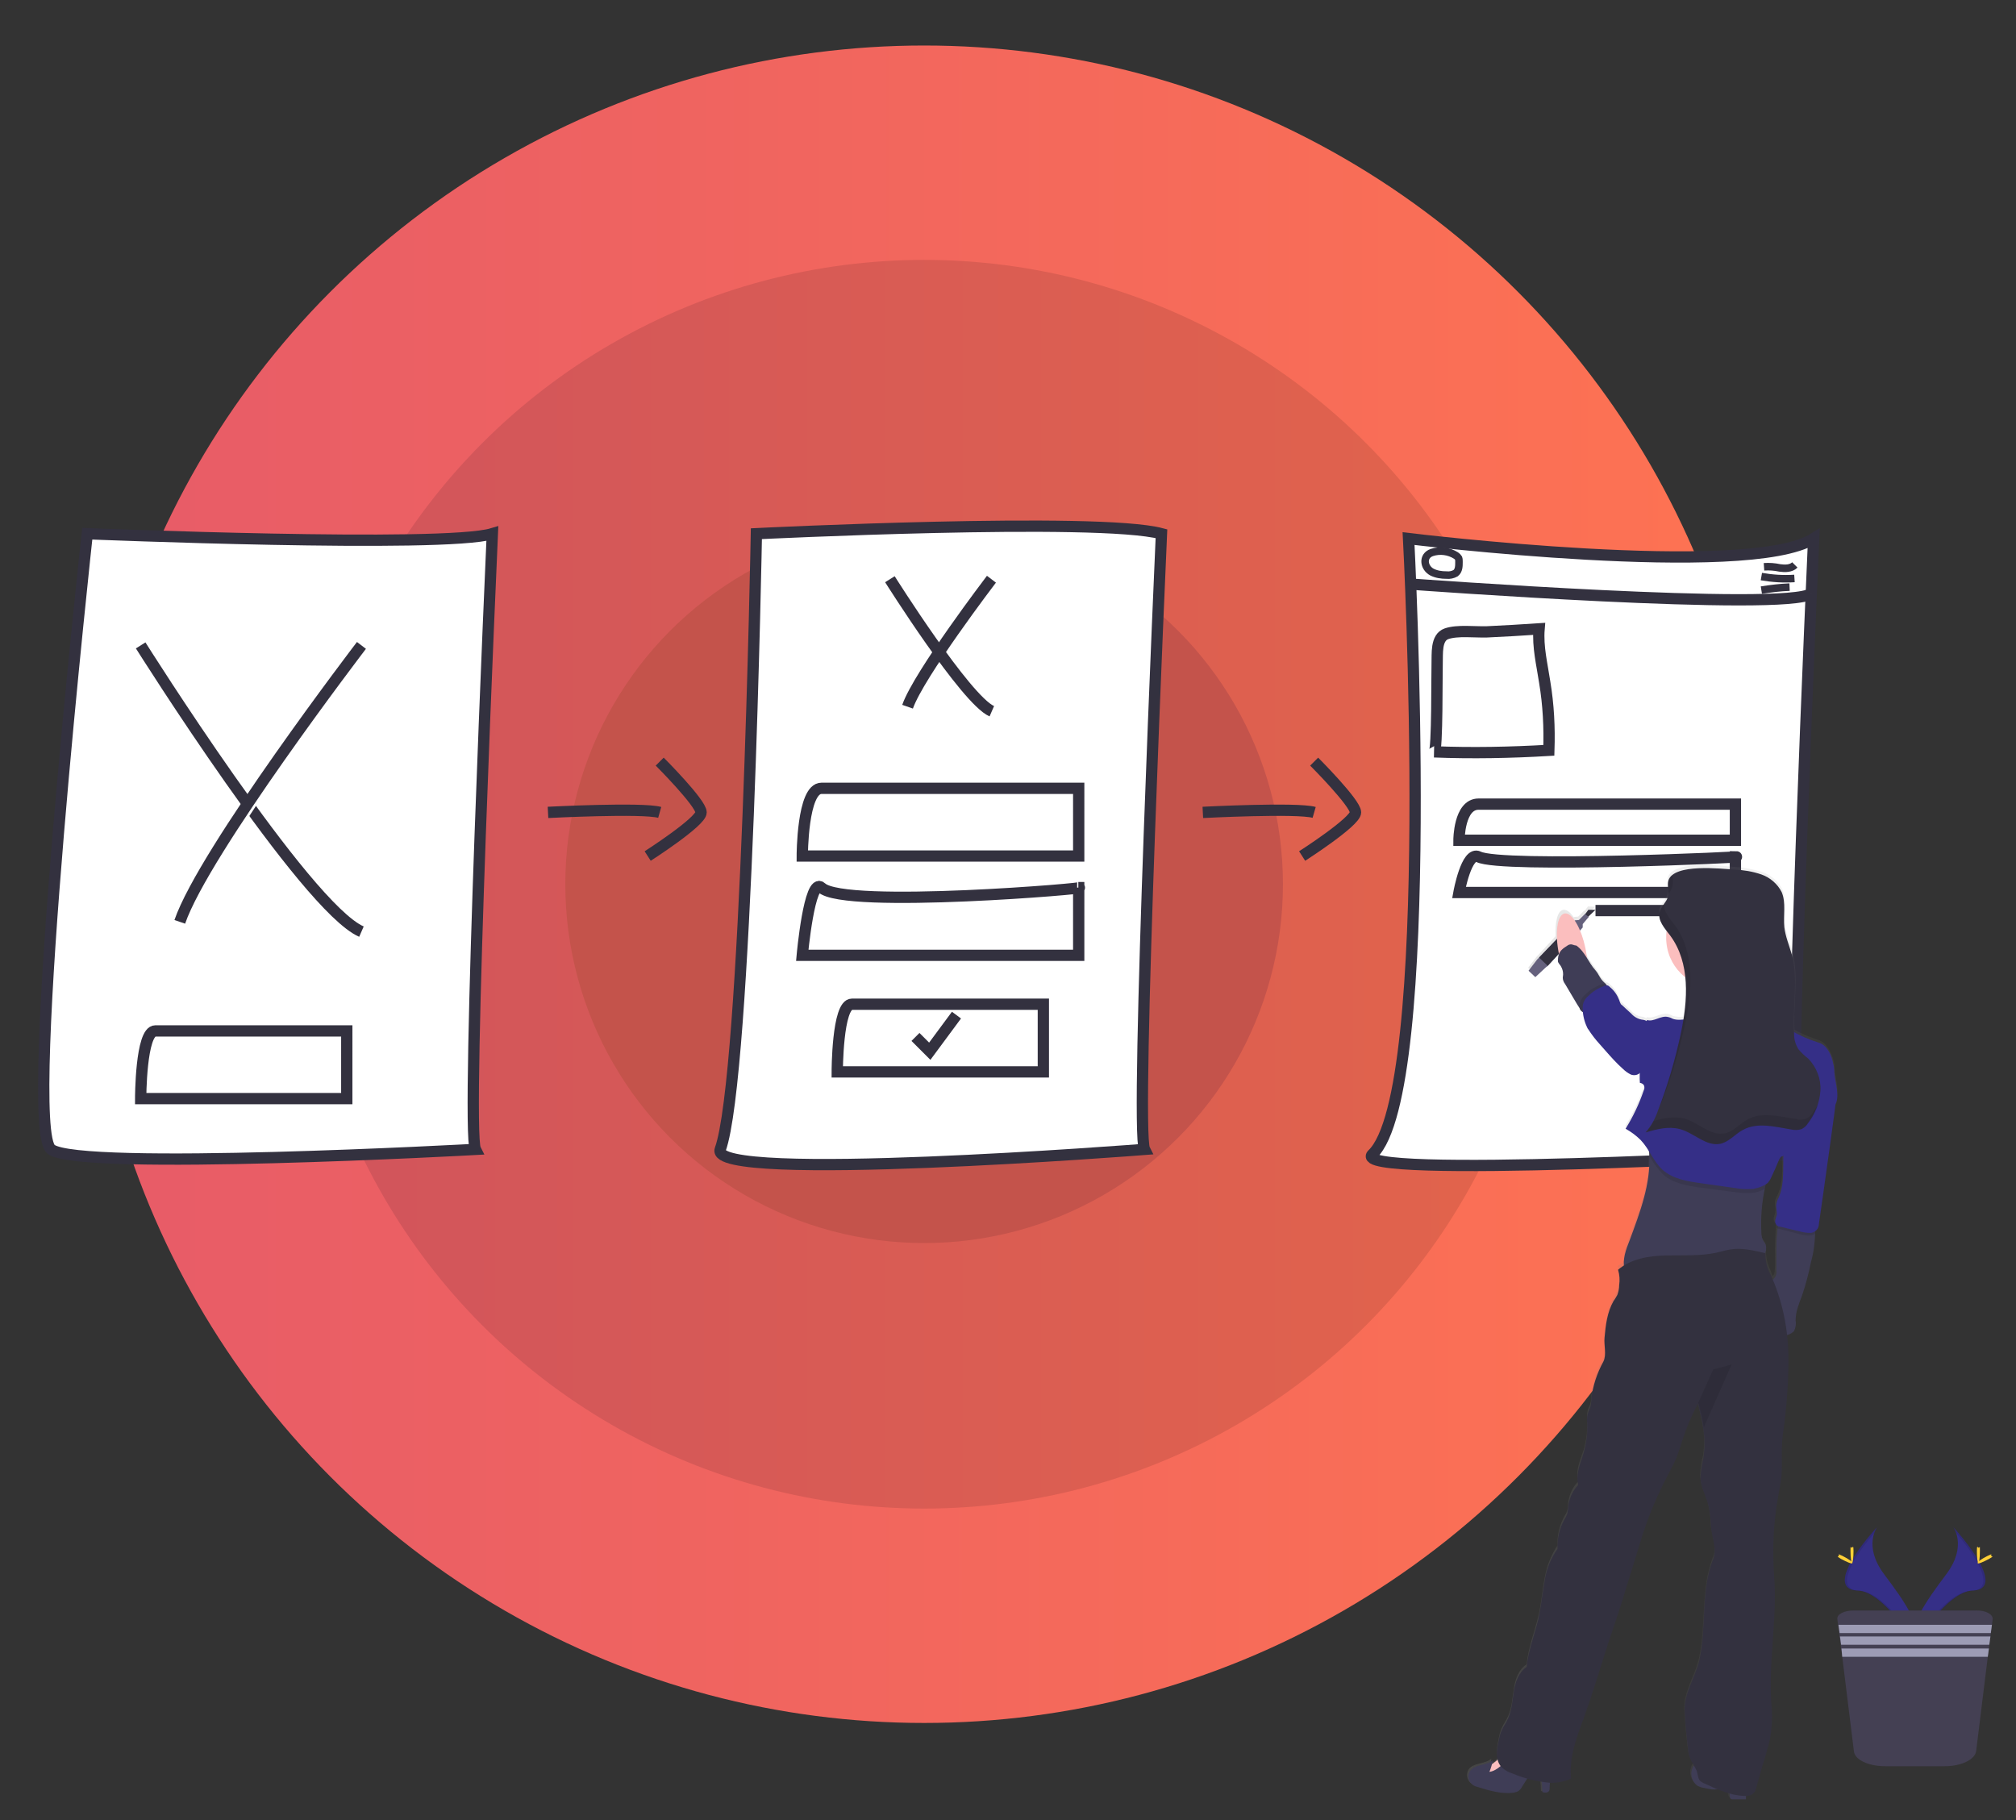 <?xml version="1.0" encoding="utf-8"?>
<!-- Generator: Adobe Illustrator 24.0.1, SVG Export Plug-In . SVG Version: 6.00 Build 0)  -->
<svg version="1.1" id="Layer_1" xmlns="http://www.w3.org/2000/svg" xmlns:xlink="http://www.w3.org/1999/xlink" x="0px" y="0px"
	 viewBox="0 0 536 484" style="enable-background:new 0 0 536 484;" xml:space="preserve">
<rect x="0" y="0" width="536" height="484" fill="#333333" stroke="none"/>
<linearGradient id="SVGID_1_" gradientUnits="userSpaceOnUse" x1="22.7" y1="278.87" x2="468.7" y2="278.87" gradientTransform="matrix(1 0 0 -1 0 514)">
	<stop  offset="0" style="stop-color:#E75B68"/>
	<stop  offset="1" style="stop-color:#FE7352"/>
</linearGradient>
<circle style="fill:url(#SVGID_1_);" cx="245.7" cy="235.1" r="223"/>
<linearGradient id="SVGID_2_" gradientUnits="userSpaceOnUse" x1="79.72" y1="278.87" x2="411.68" y2="278.87" gradientTransform="matrix(1 0 0 -1 0 514)">
	<stop  offset="0" style="stop-color:#D1545C"/>
	<stop  offset="1" style="stop-color:#E2644B"/>
</linearGradient>
<circle style="fill:url(#SVGID_2_);" cx="245.7" cy="235.1" r="166"/>
<circle style="fill:#C4534B;" cx="245.7" cy="235.1" r="95.4"/>
<path style="fill:#FFFFFF;stroke:#33313F;stroke-width:3;stroke-miterlimit:10;" d="M23.2,141.9c0,0,94.8,3.9,107.7,0
	c0,0-7.1,158.6-4.5,163.7c0,0-105.1,5.8-112.8,0S23.2,141.9,23.2,141.9z"/>
<path style="fill:#FFFFFF;stroke:#33313F;stroke-width:3;stroke-miterlimit:10;" d="M37.4,171.6c0,0,43.8,69.6,58.7,76.1"/>
<path style="fill:#FFFFFF;stroke:#33313F;stroke-width:3;stroke-miterlimit:10;" d="M96.1,171.6c0,0-41.9,54.8-48.3,73.5"/>
<path style="fill:#FFFFFF;stroke:#33313F;stroke-width:3;stroke-miterlimit:10;" d="M92.2,274.1H41.3c-3.9,0-3.9,18-3.9,18h54.8
	V274.1z"/>
<path style="fill:#FFFFFF;stroke:#33313F;stroke-width:3;stroke-miterlimit:10;" d="M201.1,141.9c0,0,90.9-4.5,107.7,0
	c0,0-7.1,158.6-4.5,163.7c0,0-116.1,9.1-112.8,0C198.5,286.3,201.1,141.9,201.1,141.9z"/>
<path style="fill:#FFFFFF;stroke:#33313F;stroke-width:3;stroke-miterlimit:10;" d="M236.6,154c0,0,20.2,32.1,27.1,35.1"/>
<path style="fill:#FFFFFF;stroke:#33313F;stroke-width:3;stroke-miterlimit:10;" d="M263.6,154c0,0-19.3,25.3-22.3,33.9"/>
<path style="fill:#FFFFFF;stroke:#33313F;stroke-width:3;stroke-miterlimit:10;" d="M286.7,209.6h-68.3c-5.1,0-5.1,18-5.1,18h73.5
	V209.6z"/>
<path style="fill:#FFFFFF;stroke:#33313F;stroke-width:3;stroke-miterlimit:10;" d="M277.4,267h-50.9c-3.9,0-3.9,18-3.9,18h54.8
	L277.4,267z"/>
<path style="fill:#FFFFFF;stroke:#33313F;stroke-width:3;stroke-miterlimit:10;" d="M286.7,236c5.2,0-62.3,5.8-68.3,0
	c-3.2-3-5.1,18-5.1,18h73.5V236z"/>
<polyline style="fill:#FFFFFF;stroke:#33313F;stroke-width:3;stroke-miterlimit:10;" points="243.4,275.7 247.2,279.5 254.3,269.9 
	"/>
<path style="fill:#FFFFFF;stroke:#33313F;stroke-width:3;stroke-miterlimit:10;" d="M374.5,143.2c0,0,90.2,11,107.7,0
	c0,0-7.1,158.6-4.5,163.7c0,0-119.8,6.7-112.8,0C382.3,290.2,374.5,143.2,374.5,143.2z"/>
<path style="fill:#FFFFFF;stroke:#33313F;stroke-width:3;stroke-miterlimit:10;" d="M387.1,171.2c0,0,13,20.6,17.4,22.6"/>
<path style="fill:#FFFFFF;stroke:#33313F;stroke-width:3;stroke-miterlimit:10;" d="M404.5,171.2c0,0-12.4,16.3-14.3,21.8"/>
<path style="fill:#FFFFFF;stroke:#33313F;stroke-width:3;stroke-miterlimit:10;" d="M461.4,213.8h-68.3c-5.2,0-5.2,9.6-5.2,9.6h73.5
	V213.8z"/>
<path style="fill:#FFFFFF;stroke:#33313F;stroke-width:3;stroke-miterlimit:10;" d="M424.2,242.1h35.6c5.2,0,5.2,9.6,5.2,9.6h0.2"/>
<path style="fill:#FFFFFF;stroke:#33313F;stroke-width:3;stroke-miterlimit:10;" d="M461.4,227.8c5.2,0-62.3,3.1-68.3,0
	c-3.2-1.6-5.2,9.5-5.2,9.5h73.5V227.8z"/>
<path style="fill:#FFFFFF;stroke:#33313F;stroke-width:3;stroke-miterlimit:10;" d="M375.1,155.3c0,0,100.1,7.4,106.5,2.5"/>
<path style="fill:#FFFFFF;stroke:#33313F;stroke-width:2;stroke-miterlimit:10;" d="M469,150.7c1.4-0.1,2.8,0,4.2,0.3
	c1.4,0.2,3,0.2,4-0.8"/>
<path style="fill:#FFFFFF;stroke:#33313F;stroke-width:2;stroke-miterlimit:10;" d="M468.3,153.3c2.9,0.5,5.8,0.7,8.8,0.5"/>
<path style="fill:#FFFFFF;stroke:#33313F;stroke-width:2;stroke-miterlimit:10;" d="M468.3,156.9c2.5-0.4,5-0.7,7.5-0.8"/>
<path style="fill:#FFFFFF;stroke:#33313F;stroke-width:2;stroke-miterlimit:10;" d="M380.7,152.1c1.2,0.6,2.5,0.8,3.9,0.8
	c0.8,0.1,1.7-0.1,2.4-0.5c0.9-0.7,0.9-1.9,0.9-3c0-0.3,0-0.7-0.1-1c-0.2-0.3-0.4-0.5-0.7-0.7c-1.9-1.2-4.3-1.5-6.4-0.8
	C378.1,147.8,378.5,150.9,380.7,152.1z"/>
<path style="fill:#FFFFFF;stroke:#33313F;stroke-width:3;stroke-miterlimit:10;" d="M409.2,167.2c-0.4,4.8,0.8,9.5,1.5,14.2
	c1,6,1.3,12,1.1,18.1c-10.2,0.6-20.4,0.8-30.5,0.4c0.9,0,0.7-21.6,0.8-23.5c0.1-2.5-0.4-6.9,2.5-7.9s7.5-0.4,10.7-0.5
	C400,167.8,404.6,167.5,409.2,167.2z"/>
<path style="fill:none;stroke:#33313F;stroke-width:3;stroke-miterlimit:10;" d="M145.7,216c0,0,25.1-1.3,29.7,0"/>
<path style="fill:none;stroke:#33313F;stroke-width:3;stroke-miterlimit:10;" d="M175.4,202.5c0,0,11,11,11,13.5
	s-14.2,11.6-14.2,11.6"/>
<path style="fill:none;stroke:#33313F;stroke-width:3;stroke-miterlimit:10;" d="M319.8,216c0,0,25.1-1.3,29.6,0"/>
<path style="fill:none;stroke:#33313F;stroke-width:3;stroke-miterlimit:10;" d="M349.4,202.5c0,0,11,11,11,13.5
	s-14.2,11.6-14.2,11.6"/>
<linearGradient id="SVGID_3_" gradientUnits="userSpaceOnUse" x1="464.4" y1="2837.579" x2="563.03" y2="2837.579" gradientTransform="matrix(1 0 0 1 -74.4 -2483.38)">
	<stop  offset="0" style="stop-color:#808080;stop-opacity:0.25"/>
	<stop  offset="0.54" style="stop-color:#808080;stop-opacity:0.12"/>
	<stop  offset="1" style="stop-color:#808080;stop-opacity:0.1"/>
</linearGradient>
<path style="fill:url(#SVGID_3_);" d="M487.8,284.3c0-0.8-0.1-1.6-0.3-2.3c-0.6-2.2-1.9-4.8-4-5.5c-2.2-0.7-4.4-1.6-6.4-2.7
	c-0.4-6.9,1.2-14-0.5-20.7c-0.7-2.4-1.7-4.8-2-7.3c-0.3-3.1,0.5-6.4-0.7-9.3c-1.1-2.2-3.1-3.9-5.5-4.7c-2.4-0.7-4.8-1.2-7.3-1.3
	c-3.1-0.3-13.1-1.5-16.6,1.3l0,0c-0.2,0.2-0.5,0.4-0.6,0.6l0,0c-0.1,0.1-0.1,0.2-0.2,0.3v0c-0.1,0.1-0.1,0.3-0.2,0.4l0,0
	c0,0.2-0.1,0.3-0.1,0.5v0.2c0,0.1,0,0.2,0,0.4v0.7c0,0.6,0.1,1.2,0.1,1.7c0,0.3,0,0.6-0.1,0.9c-0.2,0.8-0.6,1.5-1.1,2.1l0,0
	l-0.1,0.2l-0.2,0.3l-0.2,0.3l-0.1,0.2c-0.1,0.1-0.1,0.2-0.2,0.3l-0.1,0.2c-0.1,0.2-0.1,0.4-0.2,0.5c-0.1,0.6-0.1,1.1,0,1.7
	c0.2,0.7,0.5,1.4,0.9,2c0.2,0.3,0.3,0.5,0.5,0.8s0.3,0.4,0.5,0.6c-0.1,0.6-0.1,1.2-0.1,1.8c0,4.1,1.9,8,5.1,10.5
	c0.3,2.7,0.2,5.5-0.1,8.2c-0.1,0.6-0.1,1.1-0.2,1.7s-0.1,1-0.2,1.4c-0.9,0.1-1.9,0.1-2.8-0.2c-0.4-0.2-0.9-0.4-1.3-0.5
	c-1.9-0.5-3.8,1.4-5.7,0.8c0,0.1,0,0.2-0.1,0.3c-0.4-0.2-0.8-0.4-1.3-0.4c-1.1-0.2-2.1-0.8-2.8-1.6l-2.5-2.3
	c-0.2-0.1-0.3-0.3-0.4-0.5c-0.1-0.2-0.2-0.5-0.3-0.8c-0.5-1.3-1.3-2.5-2.4-3.4c-0.2-0.2-0.4-0.4-0.7-0.5c-0.1,0-0.2,0-0.3,0
	c-0.1-0.1-0.1-0.2-0.2-0.3c-0.2-0.2-0.4-0.4-0.5-0.5c-1.2-1.1-1.3-2-2.3-3.2c-0.9-1.2-1.7-2.4-2.4-3.6c-0.1-0.6-0.2-1.4-0.4-2.1
	c-0.3-1.6-0.8-3.2-1.4-4.7l0.9-1v-1l1.6-1.8l-0.1-0.1l1.9-1.8l-1.9-0.1l-0.9,1.2l-0.1-0.1l-1.6,1.6l-1.1,0.1l-0.1,0.1
	c-0.9-1.4-1.9-2.1-2.8-2c-1.5,0.3-2.2,3.2-2,7l-4.5,4.9l-0.5,0.5l-2.3,3l1.8,1.7l2.8-2.6l0.5-0.5l2.8-3c0,0.1,0,0.2,0.1,0.3
	c-0.1,0.5-0.1,0.9-0.1,1.4c0,0.5,0.5,0.9,0.8,1.4c0.4,0.7,0.7,1.4,0.6,2.2c0,0.3-0.1,0.5-0.1,0.8c0,0.6,0.2,1.2,0.6,1.7l3.2,5.4
	c0.2,0.4,0.5,0.8,0.6,1.1c0,0,0,0,0,0.1c0.2,0.4,0.5,0.7,0.9,1c0.1,1.4,0.5,2.7,1.1,3.9c0.1,0.2,0.2,0.5,0.4,0.7
	c0.9,1.4,1.9,2.7,3,4l1.5,1.7c1.5,1.7,3,3.4,4.7,5c0.6,0.6,1.3,1.1,2.1,1.5c0.8,0.3,1.7,0.2,2.3-0.3v2.4c0.5,0.1,0.9,0.3,1.1,0.7
	c0.2,0.5,0.1,1-0.1,1.4c-1.2,3.5-2.8,6.9-4.8,10.1c1.4,0.9,2.8,1.9,4,3c0.8,0.9,1.5,1.8,2.1,2.8c0,0.5,0.1,1,0.1,1.4
	c0.5,7.7-2.5,15.3-5.2,22.6c-0.9,2-1.4,4.2-1.5,6.4c-0.5,0.3-1,0.7-1.5,1c0.4,1.3,0.5,2.7,0.3,4.1c0,0.9-0.2,1.8-0.5,2.6
	c-0.2,0.6-0.6,1.1-0.9,1.7c-1.7,2.9-2,6.4-2.4,9.8c-0.2,2,0.6,4.5-0.3,6.3c-1.7,3.1-2.8,6.4-3.2,9.9c0,0.8-0.1,1.6-0.3,2.3
	c-0.2,0.6-0.6,1.2-0.7,1.8c-0.2,0.8-0.2,1.7-0.1,2.6c0.1,3.1-0.3,6.2-1.4,9.1c-0.8,2.3-1.7,4.8-1,7.1c-1.6,1.6-2.5,3.7-2.7,6
	c0,0.6-0.1,1.1-0.2,1.7c-0.2,0.6-0.5,1.1-0.8,1.6c-1.3,2.4-1.9,5-1.8,7.7c-1.8,2.7-3,5.8-3.5,9.1c-0.6,3.2-0.8,6.5-1.6,9.7
	c-1,4.2-2.7,8.5-3.1,12.8c-2.1,1.3-3,3.9-3.4,6.4s-0.5,5-1.5,7.3c-0.5,1.2-1.3,2.2-1.8,3.4c-0.4,1-0.6,1.9-0.8,3
	c-0.4,1.6-0.5,3.2-0.2,4.8c-0.5,0.6-1.2,1.1-1.9,1.4c0.1-0.4,0.2-0.8,0.2-1.2c-1.7,1.5-4.7,1-6,2.8c-0.8,1.2-0.5,2.9,0.6,3.7
	c0.4,0.2,0.9,0.4,1.3,0.6c3.2,1,6.5,2.1,9.9,1.5c0.4,0,0.8-0.2,1.1-0.4c0.4-0.3,0.8-0.7,1-1.2l1.5-2.4c1.2,0.4,2.4,0.6,3.6,0.9
	c0.1,1,0.2,2.1,0.2,3.1c0.6,0.1,1.5,0.2,1.8-0.4c0.1-0.2,0.1-0.5,0.1-0.7c0-0.5,0-1.1,0.1-1.7h0.1c2,0.1,3.9-0.3,5.7-1.2
	c-0.7-5.7,1.6-11.3,3.6-16.7c2.1-5.7,3.9-11.5,5.7-17.3c1.3-4.1,2.7-8,4-12.1c1.6-5.2,3.2-10.3,4.8-15.5c0.7-2.3,1.4-4.5,2.2-6.8
	c1.7-4.6,3.7-9,6-13.3c0.7-1.2,1.3-2.4,1.8-3.7c0.6-1.5,1.1-3.1,1.6-4.7c1.1-3.3,2.5-6.5,4-9.5l0.1-0.2c0.5,2.1,1,4.3,1.4,6.5
	c0.5,2.6,0.5,5.3,0.1,8c-0.5,1.8-0.7,3.6-0.8,5.4c0.1,2.5,1.4,4.8,2.1,7.2c0.4,1.8,0.7,3.7,0.7,5.5c0.2,2.9,1.8,6.1,0.7,8.8
	c-3.4,8.5-1.8,18.1-3.8,27.1c-1,4.6-4.1,8.9-3.9,13.6c0.2,3.3,0.5,6.7,0.9,10c0.1,1,0.3,2,0.7,2.9c0.3,0.5,0.6,1,0.9,1.4
	c-0.3,0.1-0.5,0.4-0.7,1c-0.6,1.7,0,3.5,1.4,4.5c0.6,0.3,1.2,0.5,1.8,0.6c0.9,0.2,1.8,0.4,2.7,0.4c0.3,0,0.6,0,0.8-0.1
	c1,0.4,2,0.8,3.1,1.1c0,0.3,0,0.5,0.1,0.8c0,0.3,0.1,0.5,0.3,0.7c0.2,0.1,0.3,0.1,0.5,0.1h3.5v-0.9c0.8,0.1,1.6-0.2,2.2-0.7
	c0.3-0.4,0.5-0.8,0.6-1.3c1-3.2,1.9-6.5,2.8-9.7c1.1-3.6,1.6-7.4,1.4-11.2c-1.2-11.9,1.5-23.8,0.6-35.7c-0.5-7.2-0.2-14.4,1.1-21.4
	c0.3-1.6,0.7-3.2,0.8-4.8c0.3-3-0.1-6,0.1-9c0.1-1,0.2-2.1,0.3-3.1c0.9-6.4,1.4-12.9,1.5-19.4c0-2.2-0.2-4.3-0.4-6.5
	c0.7-0.2,1.3-0.5,1.8-1c0.4-0.8,0.6-1.8,0.4-2.8c0-2.3,1-4.4,1.7-6.6c1-3,1.8-6,2.4-9c0.7-2.5,1-5,1.1-7.6c0-0.3,0-0.5,0-0.8
	c0.2-0.2,0.4-0.4,0.6-0.6c0.2-0.4,0.3-0.8,0.3-1.2c0.2-1.7,0.5-3.3,0.7-5l0.5-3.5l2-14.3l0.5-3.7l0.5-3.7c0.1-0.4,0.1-0.9,0.2-1.3
	C489.5,290.8,488,287.3,487.8,284.3z M470.8,337.9c-0.9-1.7-1.3-3.7-1.3-5.6h-0.1c0.2-0.6,0.1-1.2-0.1-1.8c-0.2-0.5-0.5-0.9-0.8-1.3
	c-0.2-0.6-0.3-1.2-0.3-1.8c-0.2-3.9,0.1-7.8,0.9-11.7l0.3-1.4c0.3-0.2,0.5-0.4,0.7-0.6c0.3-0.4,0.6-0.8,0.8-1.3c0.7-1.5,1.4-3,2-4.5
	c0.2-0.5,0.5-1.1,1-1.2c-0.1,3.8,0.3,7.6-1.3,11c-0.3,0.5-0.5,1.1-0.7,1.7c-0.1,1,0.3,1.9,0.1,2.9c-0.1,0.5-0.3,1-0.4,1.4
	c-0.1,0.5,0,1,0.4,1.4l0.3,0.1c0,0.2-0.1,0.5-0.1,0.8c0,0.5-0.1,1-0.1,1.3c-0.1,1.6-0.2,3.2-0.2,4.7c0,1.7,0.1,3.4,0,5.2
	c0,0.5-0.1,1-0.2,1.5c-0.1,0.2-0.3,0.5-0.5,0.6C471.2,338.9,470.9,338.4,470.8,337.9z"/>
<polygon style="fill:#33313F;" points="422,244 424.2,241.9 422.3,241.9 421.2,243.4 "/>
<polygon style="fill:#65617D;" points="406.4,258.1 408.7,255.1 409.2,254.6 416.3,247.2 418.7,244.7 419.8,244.6 421.4,243 
	422.4,243.8 420.8,245.7 420.8,246.6 418.4,249.3 411.5,256.8 411,257.2 408.2,259.8 "/>
<polygon style="fill:#33313F;" points="409.2,254.6 416.3,247.2 418.4,249.3 411.5,256.8 "/>
<ellipse transform="matrix(0.98 -0.201 0.201 0.98 -42.28 89.011)" style="fill:#FBBEBE;" cx="417.8" cy="253" rx="3.6" ry="10.3"/>
<path style="fill:#3F3D56;" d="M449.9,470.3c-0.6,1.6,0,3.5,1.4,4.5c0.6,0.3,1.2,0.5,1.9,0.6c0.9,0.2,1.8,0.4,2.7,0.4
	c1.1-0.1,2.2-0.5,3.3-0.7c0.1,0,0.3,0,0.4,0.1c0.1,0.1,0.2,0.3,0.2,0.5c0,0.6,0.1,1.3,0.1,1.9c0,0.4,0.2,0.8,0.6,0.8h3.7
	c0.1-3.1-0.3-6.1-1-9.1c0-0.2-0.1-0.4-0.3-0.6c-0.3-0.3-0.7-0.6-1.1-0.6c-0.9-0.4-1.8-0.5-2.7-0.5c-1.1,0.3-2.1,0.8-3,1.5
	c-1,0.7-2.2,1-3.4,0.8C451.4,469.5,450.5,468.5,449.9,470.3z"/>
<path style="fill:#FBBEBE;" d="M398.5,467.5c-1,1.1-2.2,1.9-3.5,2.4l-0.6,0.3c-0.1,0-0.2,0.1-0.2,0.2c0,0.1,0,0.2,0.1,0.3
	c1,1.6,2.9,2.3,4.7,1.7c0.4-0.1,0.7-0.3,1-0.5c0.5-0.6,0.8-1.3,0.8-2.1c0.2-0.8,0.2-1.6-0.1-2.4
	C399.9,465.3,399.6,466.2,398.5,467.5z"/>
<path style="fill:#3F3D56;" d="M412,475.4c0,0.2,0,0.5-0.1,0.7c-0.3,0.6-1.1,0.6-1.8,0.4c-0.1-2.2-0.4-4.4-0.8-6.5
	c-1.2-0.1-2.2,1.1-2.8,2.2l-1.8,2.8c-0.2,0.5-0.6,0.9-1,1.2c-0.3,0.2-0.7,0.3-1.1,0.4c-3.3,0.5-6.6-0.5-9.8-1.5
	c-0.5-0.1-0.9-0.3-1.3-0.6c-1.2-0.9-1.5-2.5-0.6-3.7c1.3-1.8,4.3-1.3,6-2.8c-0.2,1.1-0.5,2.1-0.9,3.1c2.2-0.3,3.7-2.4,5.5-3.7
	c0.4-0.4,1-0.7,1.6-0.8c0.4,0,0.9,0,1.3,0.1c2.1,0.5,4,1.5,5.7,2.8c0.7,0.5,1.7,1.3,2,2.1C412.3,472.5,412,474.4,412,475.4z"/>
<circle style="fill:#FBBEBE;" cx="456.3" cy="249.4" r="13.3"/>
<path style="fill:#3F3D56;" d="M482.6,328c-0.1,2.5-0.4,5.1-1.1,7.5c-0.6,3-1.4,6.1-2.4,9c-0.8,2.1-1.7,4.3-1.7,6.6
	c0.2,0.9,0,1.9-0.4,2.8c-0.5,0.5-1.2,0.9-1.9,1.1c-0.7,0.2-1.3,0.7-1.6,1.4c-0.6-0.9-1.1-1.9-1.3-2.9c-1.2-3.5-2.2-7.1-3.2-10.7
	c-0.2-0.4-0.2-0.9,0.1-1.3c0.2-0.1,0.4-0.3,0.6-0.3c0.7-0.3,1.3-0.7,1.8-1.1c0.2-0.2,0.4-0.5,0.6-0.8c0.2-0.5,0.3-1,0.2-1.5
	c0-1.7,0-3.4,0-5.1c0-1.6,0-3.2,0.2-4.7c0-0.3,0.1-0.8,0.1-1.3c0.1-1,0.3-2.2,0.8-2.6c0.8-0.5,3.3,0.2,4.2,0.3
	c1.6,0.2,3.2,0.5,4.8,0.8C482.4,326.1,482.5,327,482.6,328z"/>
<path style="fill:#3F3D56;" d="M428.8,264.3c-0.5,1-1.8,1.5-2.7,2.2l-3.3,2.2c-0.4,0.4-1,0.6-1.6,0.6c-0.5-0.2-1-0.6-1.2-1.1v-0.1
	l-0.7-1.1l-3.2-5.4c-0.4-0.5-0.6-1.1-0.6-1.7c0-0.3,0.1-0.5,0.1-0.8c0-0.8-0.2-1.5-0.6-2.2c-0.3-0.5-0.8-0.9-0.8-1.4
	c0-0.7,0.1-1.4,0.4-2.1c0.3-0.6,0.8-1.1,1.4-1.5c0.3-0.2,0.6-0.4,0.9-0.6c0.2-0.1,0.4-0.2,0.6-0.2c0.5-0.1,1,0.3,1.6,0.3
	c2.3,1.6,3.2,4.5,5.1,6.6c1,1.2,1.1,2.1,2.3,3.2c0.2,0.2,0.4,0.3,0.5,0.5c0.2,0.2,0.4,0.5,0.6,0.8
	C427.8,263.1,429,263.8,428.8,264.3z"/>
<path style="fill:#FBBEBE;" d="M451.6,262.7c1.1,2,1.6,4.2,1.4,6.5c-0.1,0.6-0.2,1.2-0.5,1.7c-0.9,1.4-2.9,1.7-4.6,1.8
	c-0.7-0.1-1.4,0.2-2,0.6c-0.5,0.7-0.4,1.6,0.1,2.2c0.6,0.6,1.2,1,2,1.3c2.7,1.2,5.6,2.2,8.5,1.9c1.3-0.1,2.7-0.5,4-0.7
	c1.5-0.2,2.9-0.2,4.4-0.2c1.8-0.1,3.5-0.2,5.2-0.4l4.6-0.5c0.3,0,0.5-0.1,0.7-0.2c0.3-0.4-0.1-1-0.5-1.3c-2.5-1.8-5.6-3.1-7-5.8
	c-0.5-1.4-1-2.8-1.3-4.2c-0.6-1.3-1.1-2.7-1.5-4.1c-0.2-1.2-0.2-2.5-0.2-3.8c0-1.3-0.4-2.5-1.3-3.4c-1-0.8-2.2-1.2-3.5-1.1
	c-3.1-0.1-6.4,0.6-8.5,2.8c-0.6,0.6-1.1,1.3-1.7,1.8s-1.4,0.7-1,1.4s1.2,1.1,1.6,1.7C450.9,261.3,451.3,262,451.6,262.7z"/>
<path style="fill:#3F3D56;" d="M477.9,281.5c-0.8,5-2.1,9.8-3.9,14.5c-0.9,2.1-1.7,4.3-2.3,6.5c-0.5,2-0.4,4.1-0.9,6.1
	c-0.6,2.5-1.1,5-1.6,7.5c-0.8,3.8-1.1,7.7-0.9,11.6c0,0.6,0.1,1.2,0.3,1.8c0.2,0.5,0.6,0.9,0.8,1.3c0.3,0.8,0.2,1.8-0.2,2.6
	c-0.3,0.7-0.8,1.4-1.3,2c-6,1.8-12.4,1.2-18.7,1.6c-5.8,0.4-11.6,1.5-17.3,0.5c-0.6-2.6,0.4-5.3,1.4-7.8c2.7-7.3,5.6-14.9,5.2-22.6
	c0-0.9-0.2-1.8-0.3-2.7c-0.9-5.4,0.1-11,1.7-16.3c0.9-3.3,1.1-6.8,0.7-10.2c-0.1-1.1-0.1-2.2,0-3.3c0.1-1.1,0.5-2.2,1.2-3.1l0.1-0.1
	c0.1-0.1,0.3,0,0.5,0l0,0c0.1,0.1,0.2,0.1,0.3,0c0,0,0.1,0,0.1,0c0.1,0,0.1,0,0.2,0c0.2,0.1,0.2,0.4,0.5,0.5c0.5,0.1,1,0.1,1.4,0.1
	c0.6,0,1.2,0.1,1.7,0.2h0.1c0.8,0.1,1.7,0.1,2.5-0.2c0.5-0.1,1.1-0.3,1.5-0.6c0.4-0.2,0.8-0.3,1.2-0.4c0.6-0.4,0.5-2,0.6-2.7
	c0.1-0.7,0.2-1.4,0.5-2c0.6-1,1.6-1.6,2.8-1.6c1.1,0,2.2,0.1,3.3,0.3c2.4,0.4,4.9,0.3,7.2,0.8c1.2,0.3,2.5,0.7,3.6,0.2
	c0.3,0.1,0.3,0.3,0.3,0.6c0,0.3-0.1,0.6-0.2,0.9c-0.4,1.8,1,3.4,2.3,4.7c0.6,0.6,1.2,1.1,1.9,1.5c0.6,0.3,1.3,0.4,1.9,0.7
	c0.5,0.3,1,0.7,1.3,1.2c0.4,0.6,0.6,1.2,0.7,1.9C478.3,279,478.2,280.2,477.9,281.5z"/>
<path style="opacity:0.1;enable-background:new    ;" d="M477.9,281.5c-0.8,5-2.1,9.8-3.9,14.5c-0.9,2.1-1.7,4.3-2.3,6.5
	c-0.5,2-0.4,4.1-0.9,6.1c-0.6,2.5-1.1,5-1.6,7.5l-0.4,0.2c-0.8,0.4-1.7,0.7-2.5,0.8c-1.6,0.2-3.2,0.1-4.7-0.1l-9.2-1.2
	c-3.7-0.5-7.6-1.1-10.3-3.6c-1.4-1.5-2.6-3.1-3.6-4.9c0-0.9-0.2-1.8-0.3-2.7c-0.9-5.4,0.1-11,1.7-16.3c0.9-3.3,1.1-6.8,0.7-10.2
	c-0.1-1.1-0.1-2.2,0-3.3c0.1-1.1,0.5-2.2,1.2-3.1c0.2-0.1,0.4-0.1,0.6-0.1l0,0c0.1,0,0.3,0,0.4,0h0.2c0.2,0,0.4,0,0.7,0.1
	c0.4,0.1,0.8,0.3,1.2,0.5h0.1c0.6,0.2,1.1,0.3,1.7,0.2c0.8,0,1.7-0.1,2.6-0.2c1-0.2,2.1,0,3,0.5c0.6,0.5,1.2,1,1.7,1.6
	c0.7,0.5,1.4,0.9,2.2,1.2c5.5,2.1,11.7,2,17.2-0.4c0.9-0.7,2.1-0.6,3,0.1c0.4,0.2,0.8,0.4,1.2,0.6c0.4,0.6,0.6,1.2,0.7,1.9
	C478.3,279,478.2,280.2,477.9,281.5z"/>
<path style="fill:#352F87;" d="M483.5,277.2c-2.6-0.8-5-1.9-7.3-3.2c-0.4-0.3-0.8-0.4-1.2-0.5c-0.6,0-1.2,0.1-1.7,0.4
	c-5.5,2.4-11.6,2.5-17.2,0.4c-0.8-0.3-1.5-0.7-2.2-1.2c-0.5-0.6-1.1-1.1-1.7-1.6c-2.1-1.4-5,0.2-7.4-0.6c-0.4-0.2-0.8-0.4-1.3-0.5
	c-1.9-0.5-3.8,1.4-5.6,0.8c-0.7,1.9-1.2,3.8-1.5,5.8c-0.3,2.3-0.4,4.5-0.4,6.8c0,1.4-0.1,2.7,0,4.1c0.5,0.1,0.9,0.3,1.1,0.7
	c0.2,0.5,0.1,1-0.1,1.4c-1.2,3.5-2.8,6.9-4.8,10.1c1.4,0.8,2.8,1.8,4,3c2.3,2.4,3.4,5.7,5.8,7.9c2.8,2.5,6.7,3.1,10.3,3.6l9.2,1.3
	c1.6,0.3,3.1,0.3,4.7,0.2c0.9-0.2,1.7-0.4,2.5-0.8c0.5-0.2,1-0.5,1.4-0.9c0.3-0.4,0.6-0.8,0.8-1.3c0.7-1.5,1.4-3,2-4.5
	c0.2-0.5,0.5-1.2,1.1-1.2c3.4-3.1,6.6-6.2,10-9.3c1.4-1.1,2.6-2.4,3.7-3.9c1.7-2.5,0.2-6.1,0-9.1c0-0.8-0.1-1.6-0.3-2.3
	C487,280.5,485.7,277.8,483.5,277.2z"/>
<path style="opacity:0.1;enable-background:new    ;" d="M428.8,264.3c-0.5,1-1.8,1.5-2.7,2.2l-3.3,2.2c-0.4,0.4-1,0.6-1.6,0.6
	c-0.5-0.2-1-0.6-1.2-1.1v-0.5c0-0.5,0-1.1,0.2-1.5c0.3-0.7,0.8-1.4,1.4-1.9c1.2-1.2,2.7-2,4.2-2.6c0.2-0.1,0.5-0.1,0.8-0.1
	c0.1,0,0.2,0.1,0.3,0.1c0.2,0.2,0.4,0.5,0.6,0.8C427.8,263.1,429,263.8,428.8,264.3z"/>
<path style="fill:#352F87;" d="M436.5,271.1c-1.1-0.2-2.1-0.8-2.8-1.6l-2.5-2.3c-0.2-0.1-0.3-0.3-0.4-0.5c-0.1-0.2-0.2-0.5-0.3-0.8
	c-0.5-1.3-1.3-2.5-2.4-3.4c-0.2-0.2-0.4-0.4-0.7-0.5c-0.3,0-0.5,0-0.8,0.1c-1.6,0.6-3,1.4-4.2,2.6c-0.6,0.5-1.1,1.1-1.4,1.9
	c-0.2,0.5-0.2,1-0.2,1.5c0,1.7,0.4,3.4,1.1,4.9c0.1,0.2,0.2,0.5,0.4,0.7c0.9,1.4,1.9,2.7,3,3.9l1.5,1.7c1.5,1.7,3,3.4,4.7,4.9
	c0.6,0.6,1.3,1.1,2.1,1.5c0.8,0.3,1.7,0.2,2.4-0.4c0.3-0.4,0.5-0.8,0.7-1.2c1.1-2.5,1.8-5.2,2-8c0-1.1,0-2.2-0.1-3.3
	C438.4,271.6,437.6,271.2,436.5,271.1z"/>
<path style="fill:#33313F;" d="M475.5,361.4c0,6.5-0.5,13-1.4,19.4c-0.1,1-0.3,2.1-0.3,3.1c-0.2,3,0.1,6-0.2,9
	c-0.2,1.6-0.5,3.2-0.8,4.8c-1.3,7-1.6,14.2-1.1,21.4c0.9,11.9-1.8,23.8-0.6,35.6c0.1,2.3,0,4.6-0.4,6.9c-0.2,1.4-0.6,2.8-1,4.2
	c-1,3.2-1.9,6.4-2.8,9.7c-0.1,0.5-0.3,0.9-0.7,1.3c-0.7,0.6-1.5,0.8-2.4,0.7c-3.7-0.1-7.2-1.7-10.6-3.3c-0.4-0.1-0.7-0.4-1.1-0.6
	c-0.7-0.7-0.7-1.9-1-2.8c-0.5-1-1-1.9-1.6-2.9c-0.4-0.9-0.6-1.9-0.7-2.9c-0.4-3.3-0.7-6.6-0.9-10c-0.2-4.7,2.8-9,3.9-13.5
	c2-9,0.3-18.5,3.7-27c1.1-2.7-0.5-5.9-0.6-8.8c-0.1-1.9-0.3-3.7-0.7-5.5c-0.6-2.4-2-4.7-2.1-7.2c0.1-1.8,0.4-3.6,0.8-5.4
	c0.4-2.6,0.4-5.3-0.1-8c-0.3-2.2-0.9-4.3-1.4-6.4l-0.1,0.2c-1.6,3.1-2.9,6.2-4,9.5c-0.5,1.6-1,3.2-1.6,4.7c-0.5,1.3-1.2,2.5-1.8,3.7
	c-2.3,4.3-4.3,8.7-6,13.3c-0.8,2.2-1.5,4.5-2.2,6.8l-4.8,15.5c-1.3,4.1-2.7,8-4,12.1c-1.8,5.8-3.6,11.5-5.6,17.2
	c-2,5.4-4.2,11-3.6,16.7c-1.8,0.8-3.7,1.2-5.7,1.1c-3.3-0.3-6.6-1.1-9.7-2.4c-1.3-0.4-2.4-1-3.3-2c-1.4-1.8-1.1-4.3-0.6-6.5
	c0.2-1,0.4-2,0.8-2.9c0.5-1.2,1.3-2.2,1.8-3.4c1-2.3,1.1-4.8,1.5-7.2s1.3-5,3.4-6.4c0.4-4.3,2.1-8.5,3.1-12.7c0.7-3.2,1-6.4,1.6-9.7
	c0.4-3.2,1.6-6.3,3.5-9c-0.1-2.7,0.5-5.4,1.8-7.7c0.3-0.5,0.6-1.1,0.8-1.6c0.1-0.6,0.2-1.1,0.2-1.7c0.2-2.2,1.2-4.4,2.7-6
	c-0.6-2.4,0.2-4.8,1-7.1c1-2.9,1.5-6,1.4-9.1c-0.1-0.9-0.1-1.7,0.1-2.6c0.2-0.6,0.5-1.2,0.7-1.8c0.2-0.8,0.3-1.5,0.3-2.3
	c0.4-3.5,1.5-6.8,3.2-9.9c0.9-1.8,0.1-4.3,0.3-6.3c0.3-3.4,0.7-6.8,2.4-9.8c0.4-0.5,0.7-1.1,1-1.6c0.3-0.8,0.5-1.7,0.5-2.6
	c0.2-1.4,0.1-2.7-0.3-4.1c3.4-2.9,8.2-3.7,12.6-3.8s9,0.2,13.4-0.7c1.3-0.3,2.6-0.7,3.9-0.9c3.1-0.5,6.2,0.3,9.3,1
	c-0.1,1.9,0.4,3.9,1.3,5.6C473.9,345.7,475.5,353.5,475.5,361.4z"/>
<path style="opacity:0.1;enable-background:new    ;" d="M460.4,362.8l-7.4,16.7c-0.3-2.2-0.9-4.3-1.4-6.4l-0.1,0.2v-0.3l4-8.9
	L460.4,362.8z"/>
<path style="opacity:0.1;enable-background:new    ;" d="M482.6,328c-0.4,0.3-0.9,0.5-1.5,0.5c-0.8,0-1.6-0.1-2.4-0.3l-5.8-1.5
	c-0.2,0-0.4-0.1-0.5-0.2c0.1-1,0.3-2.2,0.8-2.6c0.8-0.5,3.3,0.2,4.2,0.3c1.6,0.2,3.2,0.5,4.8,0.8C482.4,326,482.5,327,482.6,328z"/>
<path style="fill:#352F87;" d="M487.5,289.7c0.1,0.5,0.3,1.1,0.4,1.6c0.2,1.3,0.1,2.7-0.1,4l-0.5,3.7l-0.5,3.7l-2,14.3l-0.5,3.5
	l-0.7,4.9c0,0.4-0.1,0.8-0.3,1.2c-0.4,0.7-1.2,1.2-2,1.2c-0.8,0-1.6-0.1-2.4-0.3l-5.8-1.4c-0.3,0-0.5-0.1-0.7-0.3
	c-0.4-0.4-0.5-0.9-0.4-1.4c0.1-0.5,0.3-1,0.4-1.4c0.1-1-0.3-1.9-0.1-2.9c0.1-0.6,0.3-1.2,0.6-1.7c1.9-4.3,0.8-9.3,1.5-13.9
	c0.6-3.7,2.1-7.1,4.4-10c1.4-1.8,3.1-3.4,4.9-4.8c0.7-0.6,1.9-1.7,2.8-1.9C487.5,287.4,487.3,288.9,487.5,289.7z"/>
<path style="fill:#33313F;" d="M443.6,234.1c-0.4,1.3,0.2,2.8-0.1,4.2s-1.8,2.6-2.2,4.1c-0.7,2.3,1.3,4.4,2.8,6.4
	c5.3,7.2,4.7,17.1,2.8,25.9c-1.5,7-3.5,13.9-6.1,20.6c-0.7,2.1-1.8,4.1-3.3,5.8c3-0.9,6.1-1.7,9.1-0.9c3.8,1,7,4.7,10.8,3.9
	c2.3-0.5,3.9-2.6,6-3.7c3.9-2.1,8.5-0.8,12.8-0.1c0.9,0.2,1.9,0.2,2.8-0.1c0.7-0.4,1.3-0.9,1.7-1.6c1.9-2.5,3.1-5.5,3.3-8.6
	c0.2-3.1-1-6.2-3.2-8.5c-1-0.8-1.9-1.6-2.7-2.6c-0.7-1.2-1.1-2.5-1.1-3.9c-0.5-7.1,1.2-14.3-0.6-21.2c-0.7-2.4-1.7-4.8-2-7.3
	c-0.3-3.1,0.5-6.5-0.7-9.3c-1.1-2.2-3.1-3.9-5.4-4.7c-2.3-0.8-4.8-1.2-7.2-1.3C457.7,231,445,229.5,443.6,234.1z"/>
<g style="opacity:0.1;">
	<path d="M446.9,274.7c-1.5,7-3.5,13.9-6.1,20.5c0.4-0.9,0.8-1.8,1.2-2.7c2.6-6.7,4.6-13.6,6.1-20.6c1.8-8.8,2.5-18.7-2.8-25.9
		c-1.3-1.7-3-3.6-2.9-5.6c-0.5,0.6-0.8,1.3-1.1,2c-0.7,2.3,1.3,4.5,2.8,6.4C449.4,256,448.7,266,446.9,274.7z"/>
	<path d="M443.6,237.7c0.5-0.6,0.9-1.4,1.1-2.2c0.1-1,0.1-1.9-0.1-2.9c-0.5,0.4-0.9,0.9-1.1,1.5
		C443.2,235.3,443.6,236.5,443.6,237.7z"/>
	<path d="M482,295.8c-0.4,0.7-1,1.2-1.7,1.6c-0.9,0.3-1.9,0.4-2.8,0.1c-4.3-0.6-9-2-12.8,0.1c-2.1,1.1-3.7,3.2-6,3.7
		c-3.8,0.9-7.1-2.8-10.8-3.9c-2.7-0.7-5.5-0.1-8.2,0.6c-0.5,1.1-1.3,2.2-2.1,3.1c3-0.9,6.1-1.7,9.1-0.9c3.8,1,7,4.7,10.8,3.9
		c2.3-0.5,3.9-2.6,6-3.7c3.9-2.1,8.5-0.8,12.8-0.1c0.9,0.2,1.9,0.2,2.8-0.1c0.7-0.4,1.3-0.9,1.7-1.6c1.2-1.5,2.1-3.3,2.7-5.1
		C483,294.3,482.5,295,482,295.8z"/>
</g>
<path style="fill:#352F87;" d="M519.3,406c0,0,3.8,5-1.8,12.5s-10.2,13.9-8.3,18.6c0,0,8.4-14,15.3-14.2S526.8,414.4,519.3,406z"/>
<path style="opacity:0.1;enable-background:new    ;" d="M519.3,406c0.3,0.5,0.6,1,0.8,1.6c6.7,7.9,10.3,15.2,3.8,15.4
	c-6,0.2-13.2,10.9-14.9,13.6c0.1,0.2,0.1,0.4,0.2,0.6c0,0,8.4-14,15.3-14.2S526.8,414.4,519.3,406z"/>
<path style="fill:#FFD037;" d="M526.4,412.4c0,1.8-0.2,3.2-0.4,3.2s-0.4-1.4-0.4-3.2s0.2-0.9,0.5-0.9S526.4,410.6,526.4,412.4z"/>
<path style="fill:#FFD037;" d="M528.8,414.5c-1.5,0.8-2.9,1.4-3,1.1s1-1.1,2.6-1.9s0.9-0.2,1,0S530.4,413.6,528.8,414.5z"/>
<path style="fill:#352F87;" d="M499.1,406c0,0-3.8,5,1.8,12.5s10.2,13.9,8.3,18.6c0,0-8.4-14-15.3-14.2S491.5,414.4,499.1,406z"/>
<path style="opacity:0.1;enable-background:new    ;" d="M499.1,406c-0.3,0.5-0.6,1-0.8,1.6c-6.7,7.9-10.3,15.2-3.8,15.4
	c6,0.2,13.2,10.9,14.9,13.6c-0.1,0.2-0.1,0.4-0.2,0.6c0,0-8.4-14-15.3-14.2S491.5,414.4,499.1,406z"/>
<path style="fill:#FFD037;" d="M492,412.4c0,1.8,0.2,3.2,0.4,3.2s0.4-1.4,0.4-3.2s-0.2-0.9-0.5-0.9S492,410.6,492,412.4z"/>
<path style="fill:#FFD037;" d="M489.5,414.5c1.5,0.8,2.9,1.4,3,1.1s-1-1.1-2.6-1.9s-0.9-0.2-1,0S488,413.6,489.5,414.5z"/>
<path style="fill:#444053;" d="M529.8,430.5l-0.2,1.6l-0.3,2.2l-0.1,0.9l-0.3,2.2l-0.1,0.9l-0.3,2.2l-3.1,25.1c-0.3,2.2-3.9,4-8.3,4
	h-15.9c-4.4,0-8.1-1.7-8.3-4l-3.1-25.1l-0.3-2.2l-0.1-0.9l-0.3-2.2l-0.1-0.9l-0.3-2.2l-0.2-1.6c-0.2-1.3,1.8-2.3,4.3-2.3h32.5
	C527.9,428.1,529.9,429.2,529.8,430.5z"/>
<polygon style="fill:#9D9CB5;" points="529.6,432 529.3,434.2 489.1,434.2 488.8,432 "/>
<polygon style="fill:#9D9CB5;" points="529.2,435.1 528.9,437.3 489.5,437.3 489.2,435.1 "/>
<polygon style="fill:#9D9CB5;" points="528.8,438.3 528.5,440.5 489.8,440.5 489.6,438.3 "/>
</svg>
